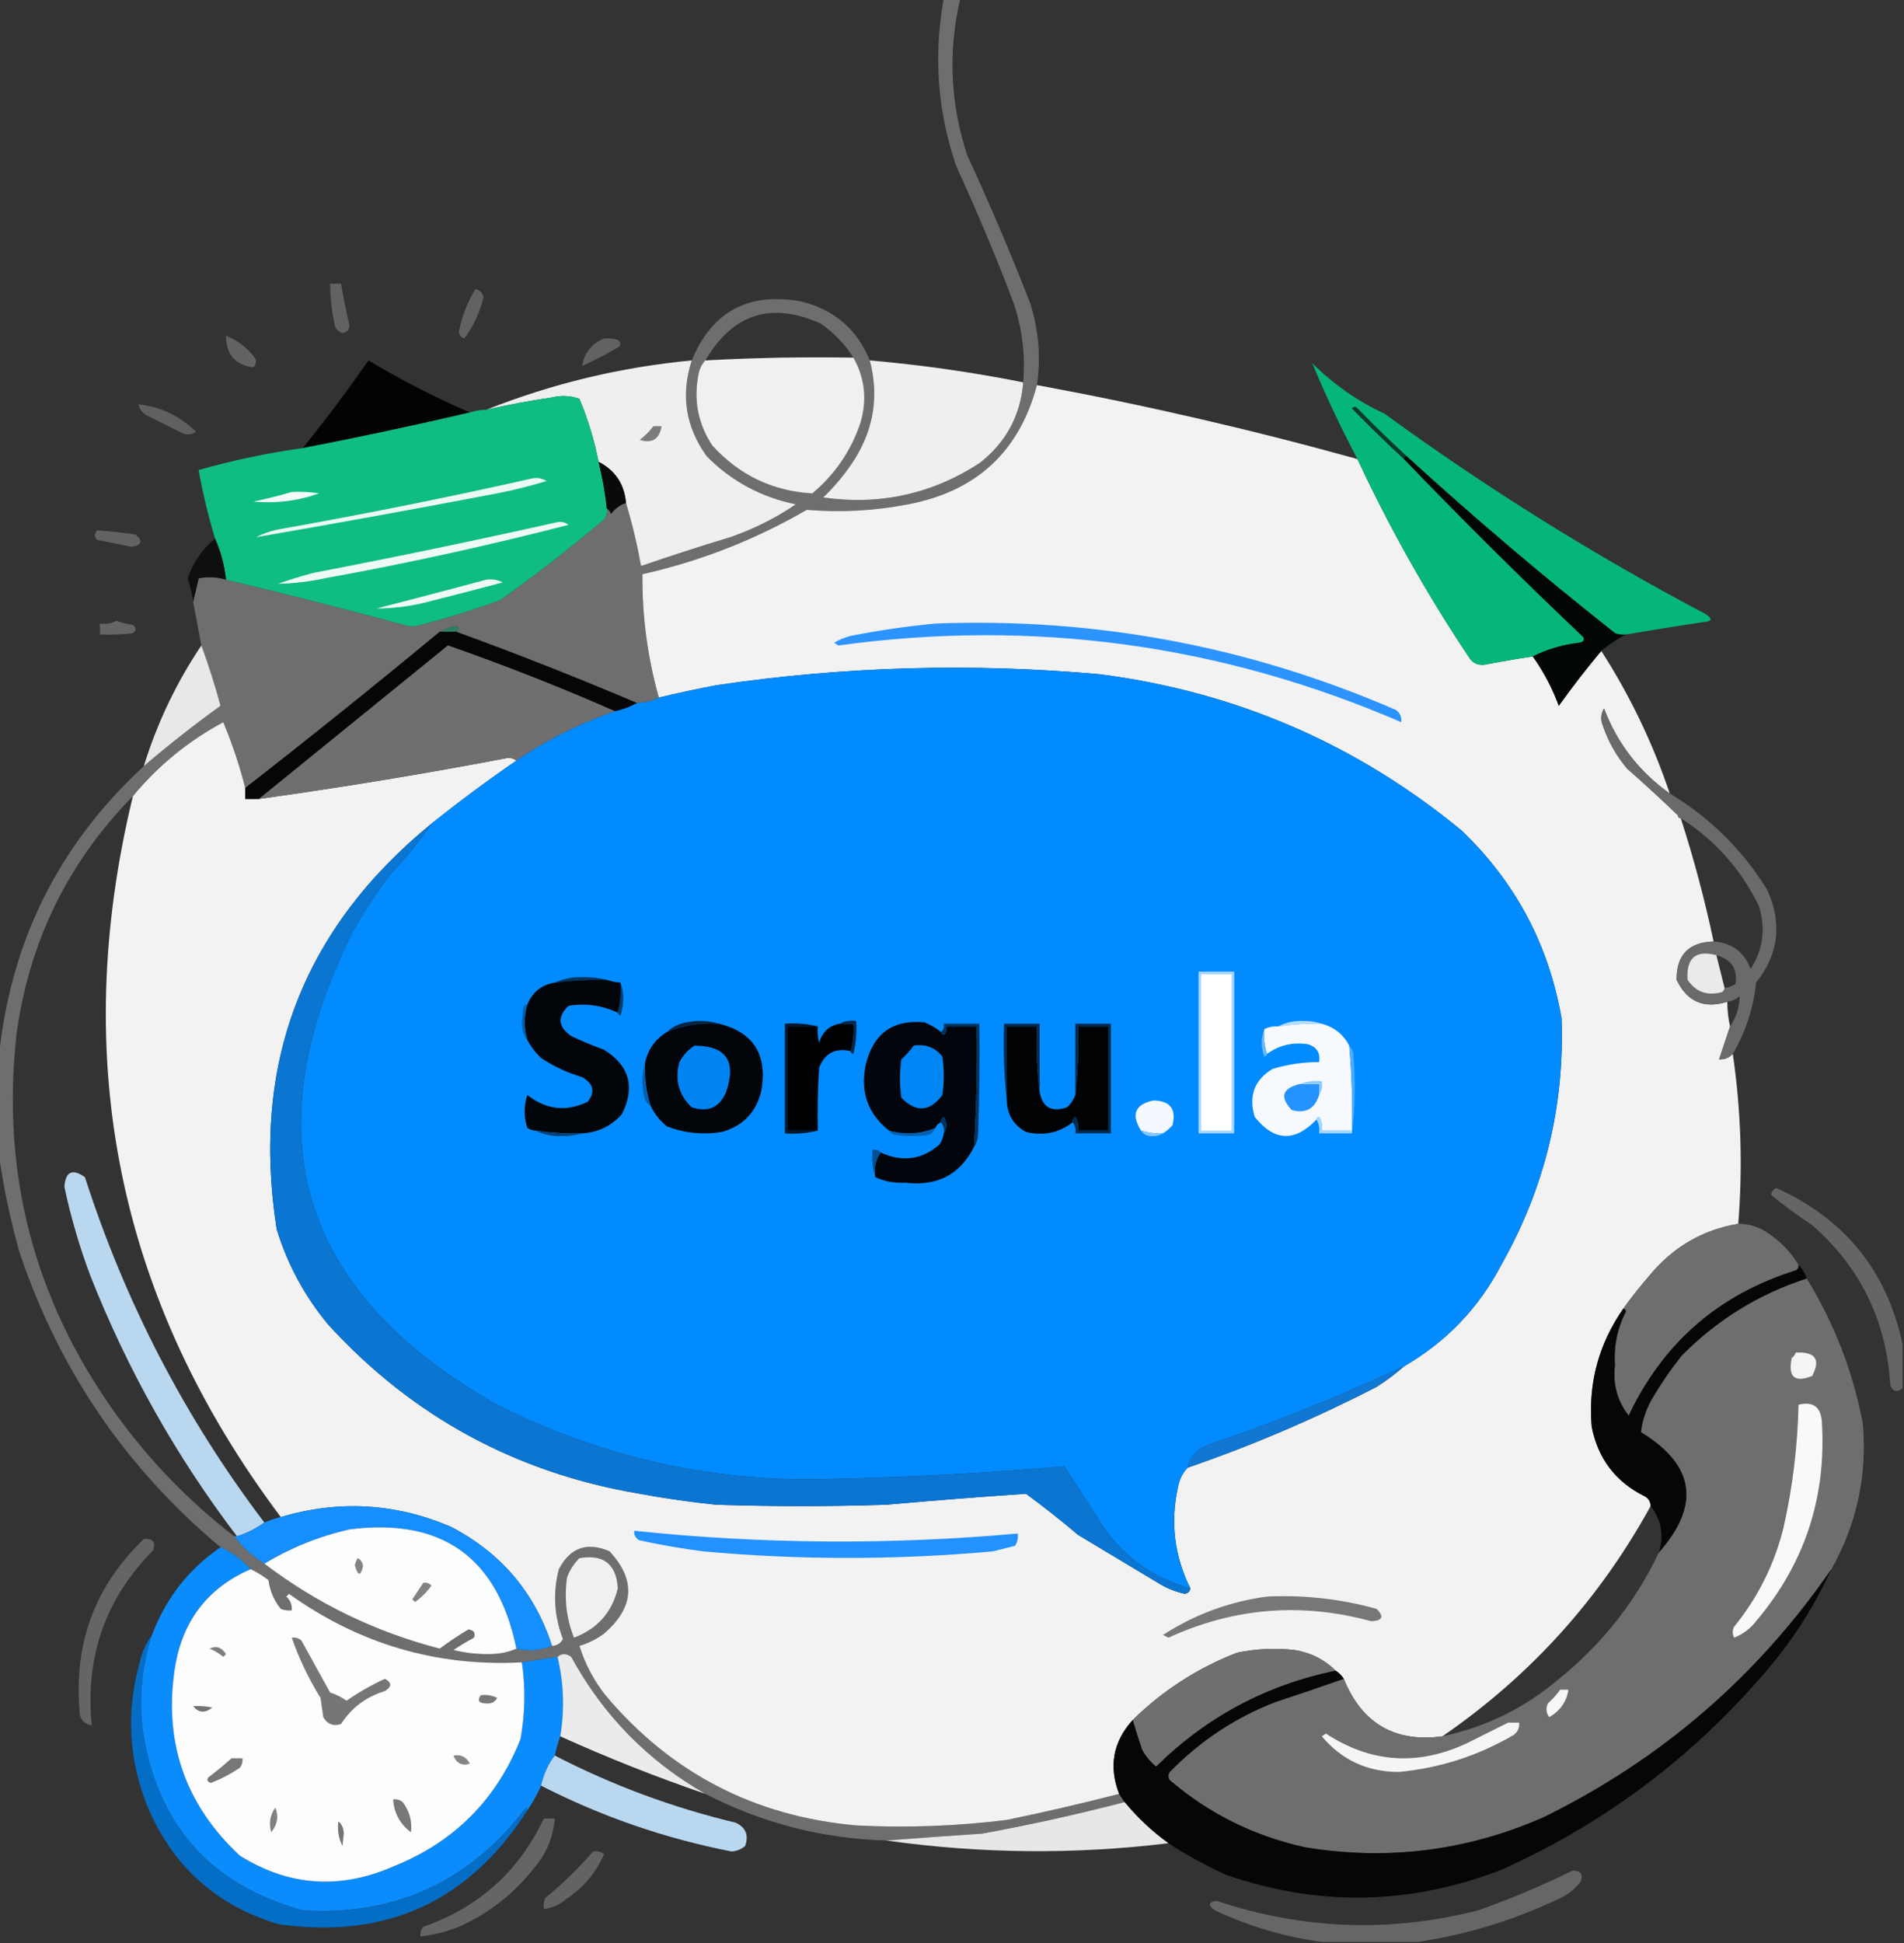 <?xml version="1.0" encoding="UTF-8"?>
<!DOCTYPE svg PUBLIC "-//W3C//DTD SVG 1.1//EN" "http://www.w3.org/Graphics/SVG/1.1/DTD/svg11.dtd">
<svg xmlns="http://www.w3.org/2000/svg" version="1.1" width="695px" height="709px" style="shape-rendering:geometricPrecision; text-rendering:geometricPrecision; image-rendering:optimizeQuality; fill-rule:evenodd; clip-rule:evenodd" xmlns:xlink="http://www.w3.org/1999/xlink">
<rect width="100%" height="100%" fill="#333333" stroke="none"/>
<g><path style="opacity:0.96" fill="#717171" d="M 344.5,-0.5 C 346.5,-0.5 348.5,-0.5 350.5,-0.5C 346.026,18.678 346.86,37.678 353,56.5C 361.218,74.269 368.884,92.269 376,110.5C 379.154,120.38 379.987,130.38 378.5,140.5C 372.089,164.737 356.422,179.237 331.5,184C 319.227,186.383 306.894,187.049 294.5,186C 275.714,196.892 255.714,204.725 234.5,209.5C 234.358,224.808 236.358,239.808 240.5,254.5C 238.007,255.774 235.341,256.44 232.5,256.5C 210.667,247.226 188.667,238.559 166.5,230.5C 167.85,229.35 167.684,228.683 166,228.5C 163.97,228.954 162.137,229.62 160.5,230.5C 137.147,249.849 113.48,268.849 89.5,287.5C 87.434,279.304 84.768,271.304 81.5,263.5C 68.696,270.388 57.696,279.388 48.5,290.5C 24.791,314.59 10.624,343.59 6,377.5C 0.435,428.129 12.435,474.129 42,515.5C 54.317,532.65 68.817,547.65 85.5,560.5C 88.47,564.464 92.137,567.798 96.5,570.5C 115.646,585.071 136.979,595.405 160.5,601.5C 163.831,599.019 167.331,596.686 171,594.5C 172.946,594.763 173.612,595.763 173,597.5C 170.417,598.874 167.917,600.374 165.5,602C 169.748,603.064 174.081,603.564 178.5,603.5C 182.239,603.486 185.572,602.82 188.5,601.5C 192.897,602.604 197.231,602.271 201.5,600.5C 203.311,600.428 204.644,599.595 205.5,598C 202.272,589.643 201.772,581.143 204,572.5C 208.146,564.629 214.312,562.463 222.5,566C 232.198,576.482 231.532,586.482 220.5,596C 217.714,598.06 214.714,599.56 211.5,600.5C 213.556,607.064 216.723,613.064 221,618.5C 244.85,646.844 275.35,662.677 312.5,666C 330.897,666.951 349.23,666.284 367.5,664C 381.268,661.147 394.934,657.981 408.5,654.5C 409.167,655.5 409.833,656.5 410.5,657.5C 393.337,661.957 376.003,665.79 358.5,669C 346.673,669.776 335.006,670.609 323.5,671.5C 300.167,670.834 278.167,665.167 257.5,654.5C 236.499,642.498 220.165,625.831 208.5,604.5C 206.701,603.212 205.035,603.212 203.5,604.5C 199.167,605.167 194.833,605.833 190.5,606.5C 159.367,608.127 131.033,599.793 105.5,581.5C 105.167,581.833 104.833,582.167 104.5,582.5C 105.95,583.85 106.617,585.516 106.5,587.5C 105.127,587.657 103.793,587.49 102.5,587C 100.036,583.951 98.536,580.451 98,576.5C 95.931,574.915 93.764,573.581 91.5,572.5C 88.399,569.067 84.732,566.4 80.5,564.5C 45.839,535.542 21.339,499.542 7,456.5C 3.642,444.539 1.142,432.539 -0.5,420.5C -0.5,409.167 -0.5,397.833 -0.5,386.5C 3.581,344.006 21.247,308.34 52.5,279.5C 61.576,271.748 70.909,264.415 80.5,257.5C 78.452,249.942 76.119,242.609 73.5,235.5C 72.499,230.16 71.499,224.827 70.5,219.5C 71.205,216.772 71.872,213.939 72.5,211C 75.888,210.341 79.221,210.508 82.5,211.5C 104.203,216.676 125.869,222.176 147.5,228C 149.5,228.667 151.5,228.667 153.5,228C 163.346,225.457 173.012,222.457 182.5,219C 195.596,209.74 208.262,199.907 220.5,189.5C 221.429,188.311 221.762,186.978 221.5,185.5C 222.222,185.918 222.722,186.584 223,187.5C 224.5,185.531 226.333,184.198 228.5,183.5C 230.749,190.944 232.582,198.611 234,206.5C 244.744,202.808 255.577,199.308 266.5,196C 275.058,193.054 283.058,189.054 290.5,184C 277.858,181.431 267.025,175.597 258,166.5C 250.25,155.799 248.417,144.132 252.5,131.5C 259.834,113.66 273.168,106.493 292.5,110C 304.545,112.999 312.878,120.166 317.5,131.5C 320.845,144.25 319.011,156.25 312,167.5C 308.734,172.603 304.9,177.27 300.5,181.5C 321.118,184.427 340.118,180.261 357.5,169C 367.17,161.491 372.504,151.657 373.5,139.5C 374.317,129.691 373.151,120.024 370,110.5C 363.552,93.603 356.552,76.936 349,60.5C 342.211,40.578 340.711,20.245 344.5,-0.5 Z M 311.5,130.5 C 293.453,130.193 275.453,130.527 257.5,131.5C 267.416,114.473 281.416,109.973 299.5,118C 304.377,121.376 308.377,125.543 311.5,130.5 Z"/></g>
<g><path style="opacity:0.814" fill="#6e6e6e" d="M 120.5,103.5 C 121.833,103.5 123.167,103.5 124.5,103.5C 125.337,108.518 126.337,113.518 127.5,118.5C 127.566,120.266 126.732,121.266 125,121.5C 123.118,120.907 122.118,119.573 122,117.5C 121.006,112.882 120.506,108.215 120.5,103.5 Z"/></g>
<g><path style="opacity:0.799" fill="#6e6e6e" d="M 173.5,105.5 C 175.121,105.787 176.121,106.787 176.5,108.5C 175.112,114.022 172.779,119.022 169.5,123.5C 168.28,123.113 167.613,122.28 167.5,121C 168.632,115.428 170.632,110.261 173.5,105.5 Z"/></g>
<g><path style="opacity:0.796" fill="#707070" d="M 82.5,122.5 C 86.642,124.12 90.142,126.786 93,130.5C 93.684,131.784 93.517,132.951 92.5,134C 85.897,133.22 82.564,129.387 82.5,122.5 Z"/></g>
<g><path style="opacity:0.812" fill="#6d6d6d" d="M 220.5,123.5 C 222.199,123.34 223.866,123.506 225.5,124C 226.451,124.718 226.617,125.551 226,126.5C 221.564,129.139 217.064,131.472 212.5,133.5C 213.284,128.711 215.95,125.377 220.5,123.5 Z"/></g>
<g><path style="opacity:0.993" fill="#f1f1f1" d="M 311.5,130.5 C 315.741,138.037 316.575,146.037 314,154.5C 310.54,164.627 304.706,173.127 296.5,180C 281.995,179.165 269.828,173.332 260,162.5C 254.788,154.6 253.121,145.933 255,136.5C 255.374,134.509 256.207,132.842 257.5,131.5C 275.453,130.527 293.453,130.193 311.5,130.5 Z"/></g>
<g><path style="opacity:0.936" fill="#000000" d="M 171.5,150.5 C 151.272,155.213 130.939,159.546 110.5,163.5C 118.86,153.135 126.86,142.468 134.5,131.5C 146.488,138.66 158.821,144.993 171.5,150.5 Z"/></g>
<g><path style="opacity:0.991" fill="#f1f1f1" d="M 317.5,131.5 C 336.326,133.142 354.992,135.808 373.5,139.5C 372.504,151.657 367.17,161.491 357.5,169C 340.118,180.261 321.118,184.427 300.5,181.5C 304.9,177.27 308.734,172.603 312,167.5C 319.011,156.25 320.845,144.25 317.5,131.5 Z"/></g>
<g><path style="opacity:0.991" fill="#f1f1f1" d="M 252.5,131.5 C 248.417,144.132 250.25,155.799 258,166.5C 267.025,175.597 277.858,181.431 290.5,184C 283.058,189.054 275.058,193.054 266.5,196C 255.577,199.308 244.744,202.808 234,206.5C 232.582,198.611 230.749,190.944 228.5,183.5C 227.899,176.619 224.566,171.619 218.5,168.5C 216.942,160.604 214.609,152.937 211.5,145.5C 208.216,144.343 204.882,144.176 201.5,145C 193.418,146.183 185.418,147.683 177.5,149.5C 201.526,139.957 226.526,133.957 252.5,131.5 Z"/></g>
<g><path style="opacity:0.997" fill="#f2f2f2" d="M 378.5,140.5 C 417.919,147.772 456.919,156.772 495.5,167.5C 507.201,192.574 520.701,216.574 536,239.5C 537.333,241.833 539.333,242.833 542,242.5C 547.837,241.384 553.67,240.384 559.5,239.5C 563.448,245.062 566.615,251.062 569,257.5C 573.945,250.584 579.111,243.917 584.5,237.5C 594.946,253.727 603.279,271.06 609.5,289.5C 598.389,281.628 590.389,271.294 585.5,258.5C 584.359,260.421 584.192,262.421 585,264.5C 586.973,270.449 589.973,275.783 594,280.5C 600.335,286.067 606.502,291.733 612.5,297.5C 612.5,298.167 612.833,298.5 613.5,298.5C 618.279,313.283 622.279,328.283 625.5,343.5C 616.401,343.765 611.901,348.432 612,357.5C 615.821,365.492 621.988,368.159 630.5,365.5C 630.508,368.545 630.841,371.545 631.5,374.5C 630.167,378.5 628.833,382.5 627.5,386.5C 629.514,386.608 631.18,385.942 632.5,384.5C 635.506,405.068 636.173,425.734 634.5,446.5C 621.401,448.726 610.568,455.059 602,465.5C 598.619,469.375 595.453,473.375 592.5,477.5C 583.515,490.44 579.681,504.773 581,520.5C 583.281,532.23 589.781,540.73 600.5,546C 601.823,546.816 602.489,547.983 602.5,549.5C 583.85,583.487 558.516,611.487 526.5,633.5C 509.133,635.816 497.133,628.816 490.5,612.5C 489.728,611.306 488.728,610.306 487.5,609.5C 483.389,605.444 478.389,602.944 472.5,602C 465.444,601.212 458.444,601.545 451.5,603C 437.065,608.635 424.399,616.801 413.5,627.5C 406.307,635.38 404.641,644.38 408.5,654.5C 394.934,657.981 381.268,661.147 367.5,664C 349.23,666.284 330.897,666.951 312.5,666C 275.35,662.677 244.85,646.844 221,618.5C 216.723,613.064 213.556,607.064 211.5,600.5C 214.714,599.56 217.714,598.06 220.5,596C 231.532,586.482 232.198,576.482 222.5,566C 214.312,562.463 208.146,564.629 204,572.5C 201.772,581.143 202.272,589.643 205.5,598C 204.644,599.595 203.311,600.428 201.5,600.5C 195.183,581.006 182.849,566.506 164.5,557C 144.284,548.389 123.617,547.222 102.5,553.5C 43.178,474.514 25.178,386.847 48.5,290.5C 57.696,279.388 68.696,270.388 81.5,263.5C 84.768,271.304 87.434,279.304 89.5,287.5C 89.5,288.833 89.5,290.167 89.5,291.5C 91.167,291.5 92.833,291.5 94.5,291.5C 124.966,287.256 155.299,282.256 185.5,276.5C 186.726,276.52 187.726,276.853 188.5,277.5C 177.861,284.813 167.528,292.479 157.5,300.5C 110.389,338.996 91.555,388.329 101,448.5C 104.998,461.5 111.331,473.166 120,483.5C 150.637,516.908 188.47,537.408 233.5,545C 242.78,546.707 252.114,548.04 261.5,549C 282.167,549.667 302.833,549.667 323.5,549C 340.52,547.483 357.52,546.149 374.5,545C 381.015,549.759 387.348,554.759 393.5,560C 403.5,566 413.5,572 423.5,578C 426.309,579.658 429.309,580.825 432.5,581.5C 433.713,581.253 434.38,580.586 434.5,579.5C 428.657,567.7 427.157,555.366 430,542.5C 430.522,539.719 431.689,537.385 433.5,535.5C 457.18,527.329 480.18,517.495 502.5,506C 506.08,503.723 509.414,501.223 512.5,498.5C 527.888,489.611 539.722,477.278 548,461.5C 563.825,433.533 571.159,403.533 570,371.5C 565.302,344.6 553.135,321.767 533.5,303C 495.117,271.413 451.117,252.413 401.5,246C 354.66,241.798 307.994,243.131 261.5,250C 254.451,251.346 247.451,252.846 240.5,254.5C 236.358,239.808 234.358,224.808 234.5,209.5C 255.714,204.725 275.714,196.892 294.5,186C 306.894,187.049 319.227,186.383 331.5,184C 356.422,179.237 372.089,164.737 378.5,140.5 Z"/></g>
<g><path style="opacity:0.959" fill="#04bc7f" d="M 593.5,231.5 C 592.127,231.657 590.793,231.49 589.5,231C 563.413,210.415 538.08,188.915 513.5,166.5C 507.395,160.897 501.395,155.064 495.5,149C 494.833,148.333 494.167,148.333 493.5,149C 499.702,155.369 506.035,161.536 512.5,167.5C 533.881,189.714 555.714,211.381 578,232.5C 578.432,233.6 577.932,234.267 576.5,234.5C 570.425,235.196 564.758,236.863 559.5,239.5C 553.67,240.384 547.837,241.384 542,242.5C 539.333,242.833 537.333,241.833 536,239.5C 520.701,216.574 507.201,192.574 495.5,167.5C 489.408,155.988 483.908,144.321 479,132.5C 486.728,140.225 495.561,146.391 505.5,151C 542.651,178.087 581.651,202.421 622.5,224C 625.276,225.779 624.943,226.779 621.5,227C 612.138,228.394 602.804,229.894 593.5,231.5 Z"/></g>
<g><path style="opacity:0.996" fill="#0fbe81" d="M 218.5,168.5 C 219.885,174.091 220.885,179.757 221.5,185.5C 221.762,186.978 221.429,188.311 220.5,189.5C 208.262,199.907 195.596,209.74 182.5,219C 173.012,222.457 163.346,225.457 153.5,228C 151.5,228.667 149.5,228.667 147.5,228C 125.869,222.176 104.203,216.676 82.5,211.5C 81.944,206.273 80.61,201.273 78.5,196.5C 76.035,188.308 74.035,179.974 72.5,171.5C 84.907,167.951 97.573,165.285 110.5,163.5C 130.939,159.546 151.272,155.213 171.5,150.5C 173.435,149.85 175.435,149.517 177.5,149.5C 185.418,147.683 193.418,146.183 201.5,145C 204.882,144.176 208.216,144.343 211.5,145.5C 214.609,152.937 216.942,160.604 218.5,168.5 Z"/></g>
<g><path style="opacity:0.765" fill="#6e6e6e" d="M 50.5,147.5 C 58.683,148.426 65.683,151.759 71.5,157.5C 69.925,158.631 68.259,158.798 66.5,158C 62.5,156 58.5,154 54.5,152C 52.364,151.124 51.031,149.624 50.5,147.5 Z"/></g>
<g><path style="opacity:1" fill="#083c29" d="M 513.5,166.5 C 512.833,166.5 512.5,166.833 512.5,167.5C 506.035,161.536 499.702,155.369 493.5,149C 494.167,148.333 494.833,148.333 495.5,149C 501.395,155.064 507.395,160.897 513.5,166.5 Z"/></g>
<g><path style="opacity:1" fill="#7b7b7b" d="M 238.5,155.5 C 239.5,155.5 240.5,155.5 241.5,155.5C 240.718,160.223 238.051,161.89 233.5,160.5C 235.394,159.055 237.06,157.388 238.5,155.5 Z"/></g>
<g><path style="opacity:1" fill="#090a0a" d="M 218.5,168.5 C 224.566,171.619 227.899,176.619 228.5,183.5C 226.333,184.198 224.5,185.531 223,187.5C 222.722,186.584 222.222,185.918 221.5,185.5C 220.885,179.757 219.885,174.091 218.5,168.5 Z"/></g>
<g><path style="opacity:0.99" fill="#030806" d="M 513.5,166.5 C 538.08,188.915 563.413,210.415 589.5,231C 590.793,231.49 592.127,231.657 593.5,231.5C 590.266,233.136 587.266,235.136 584.5,237.5C 579.111,243.917 573.945,250.584 569,257.5C 566.615,251.062 563.448,245.062 559.5,239.5C 564.758,236.863 570.425,235.196 576.5,234.5C 577.932,234.267 578.432,233.6 578,232.5C 555.714,211.381 533.881,189.714 512.5,167.5C 512.5,166.833 512.833,166.5 513.5,166.5 Z"/></g>
<g><path style="opacity:1" fill="#f3fcf9" d="M 106.5,179.5 C 109.85,179.335 113.183,179.502 116.5,180C 108.732,182.776 100.732,183.776 92.5,183C 97.341,182.005 102.008,180.838 106.5,179.5 Z"/></g>
<g><path style="opacity:1" fill="#ebfaf4" d="M 194.5,174.5 C 196.288,174.215 197.955,174.548 199.5,175.5C 193.585,177.312 187.585,178.812 181.5,180C 152.16,185.602 122.826,190.936 93.5,196C 96.298,194.547 99.298,193.547 102.5,193C 133.44,187.516 164.106,181.35 194.5,174.5 Z"/></g>
<g><path style="opacity:1" fill="#eefaf6" d="M 203.5,190.5 C 204.978,190.238 206.311,190.571 207.5,191.5C 178.163,199.069 148.496,205.569 118.5,211C 112.856,212.221 107.189,212.887 101.5,213C 105.714,211.486 110.047,210.153 114.5,209C 144.385,203.257 174.051,197.091 203.5,190.5 Z"/></g>
<g><path style="opacity:0.8" fill="#6e6e6e" d="M 35.5,193.5 C 40.177,193.835 44.844,194.335 49.5,195C 52.249,197.423 51.749,198.923 48,199.5C 43.833,198.667 39.667,197.833 35.5,197C 34.316,195.855 34.316,194.688 35.5,193.5 Z"/></g>
<g><path style="opacity:0.871" fill="#080b09" d="M 78.5,196.5 C 80.61,201.273 81.944,206.273 82.5,211.5C 79.221,210.508 75.888,210.341 72.5,211C 71.872,213.939 71.205,216.772 70.5,219.5C 70.073,216.624 69.406,213.791 68.5,211C 70.481,205.194 73.815,200.36 78.5,196.5 Z"/></g>
<g><path style="opacity:1" fill="#effaf6" d="M 177.5,211.5 C 179.604,211.201 181.604,211.534 183.5,212.5C 173.865,215.061 164.198,217.561 154.5,220C 148.872,221.329 143.205,221.995 137.5,222C 150.964,218.547 164.298,215.047 177.5,211.5 Z"/></g>
<g><path style="opacity:0.826" fill="#6f6f6f" d="M 42.5,226.5 C 44.414,227.185 46.414,227.685 48.5,228C 49.833,229 49.833,230 48.5,231C 44.514,231.499 40.514,231.666 36.5,231.5C 36.5,230.167 36.5,228.833 36.5,227.5C 38.735,227.795 40.735,227.461 42.5,226.5 Z"/></g>
<g><path style="opacity:1" fill="#2d94fe" d="M 341.5,227.5 C 399.938,225.279 455.938,235.779 509.5,259C 511.037,260.11 511.703,261.61 511.5,263.5C 445.676,235.073 377.176,225.74 306,235.5C 305.5,235.167 305,234.833 304.5,234.5C 306.369,233.376 308.369,232.543 310.5,232C 320.907,229.966 331.241,228.466 341.5,227.5 Z"/></g>
<g><path style="opacity:1" fill="#2a8062" d="M 166.5,230.5 C 164.5,230.5 162.5,230.5 160.5,230.5C 162.137,229.62 163.97,228.954 166,228.5C 167.684,228.683 167.85,229.35 166.5,230.5 Z"/></g>
<g><path style="opacity:1" fill="#060606" d="M 160.5,230.5 C 162.5,230.5 164.5,230.5 166.5,230.5C 188.667,238.559 210.667,247.226 232.5,256.5C 230.064,257.871 227.397,258.871 224.5,259.5C 204.583,250.744 184.249,242.744 163.5,235.5C 140.456,254.22 117.456,272.887 94.5,291.5C 92.833,291.5 91.167,291.5 89.5,291.5C 89.5,290.167 89.5,288.833 89.5,287.5C 113.48,268.849 137.147,249.849 160.5,230.5 Z"/></g>
<g><path style="opacity:0.957" fill="#f0f0f0" d="M 73.5,235.5 C 76.119,242.609 78.452,249.942 80.5,257.5C 70.909,264.415 61.576,271.748 52.5,279.5C 57.387,263.73 64.387,249.064 73.5,235.5 Z"/></g>
<g><path style="opacity:1" fill="#6f6f6f" d="M 224.5,259.5 C 211.663,263.918 199.663,269.918 188.5,277.5C 187.726,276.853 186.726,276.52 185.5,276.5C 155.299,282.256 124.966,287.256 94.5,291.5C 117.456,272.887 140.456,254.22 163.5,235.5C 184.249,242.744 204.583,250.744 224.5,259.5 Z"/></g>
<g><path style="opacity:1" fill="#018bfe" d="M 512.5,498.5 C 489.365,509.269 465.698,518.769 441.5,527C 437.215,528.447 434.548,531.281 433.5,535.5C 431.689,537.385 430.522,539.719 430,542.5C 427.157,555.366 428.657,567.7 434.5,579.5C 421.415,575.922 410.915,568.589 403,557.5C 398.167,550 393.333,542.5 388.5,535C 361.243,537.382 333.909,538.882 306.5,539.5C 262.032,541.369 220.032,532.203 180.5,512C 108.903,471.084 91.736,413.584 129,339.5C 132.94,332.564 137.273,325.897 142,319.5C 147.781,313.564 152.948,307.23 157.5,300.5C 167.528,292.479 177.861,284.813 188.5,277.5C 199.663,269.918 211.663,263.918 224.5,259.5C 227.397,258.871 230.064,257.871 232.5,256.5C 235.341,256.44 238.007,255.774 240.5,254.5C 247.451,252.846 254.451,251.346 261.5,250C 307.994,243.131 354.66,241.798 401.5,246C 451.117,252.413 495.117,271.413 533.5,303C 553.135,321.767 565.302,344.6 570,371.5C 571.159,403.533 563.825,433.533 548,461.5C 539.722,477.278 527.888,489.611 512.5,498.5 Z"/></g>
<g><path style="opacity:0.88" fill="#727272" d="M 609.5,289.5 C 624.122,298.288 635.955,309.955 645,324.5C 650.642,336.761 649.309,348.094 641,358.5C 640.049,367.852 637.216,376.519 632.5,384.5C 631.18,385.942 629.514,386.608 627.5,386.5C 628.833,382.5 630.167,378.5 631.5,374.5C 633.764,371.208 634.93,367.541 635,363.5C 633.67,364.582 632.17,365.249 630.5,365.5C 621.988,368.159 615.821,365.492 612,357.5C 611.901,348.432 616.401,343.765 625.5,343.5C 632.107,343.935 636.607,347.268 639,353.5C 643.616,346.358 644.616,338.691 642,330.5C 635.515,317.18 626.015,306.513 613.5,298.5C 612.833,298.5 612.5,298.167 612.5,297.5C 606.502,291.733 600.335,286.067 594,280.5C 589.973,275.783 586.973,270.449 585,264.5C 584.192,262.421 584.359,260.421 585.5,258.5C 590.389,271.294 598.389,281.628 609.5,289.5 Z M 626.5,348.5 C 632.006,350.037 634.34,353.537 633.5,359C 632.255,359.791 630.922,360.291 629.5,360.5C 628.508,356.593 627.508,352.593 626.5,348.5 Z"/></g>
<g><path style="opacity:1" fill="#0b75d2" d="M 157.5,300.5 C 152.948,307.23 147.781,313.564 142,319.5C 137.273,325.897 132.94,332.564 129,339.5C 91.736,413.584 108.903,471.084 180.5,512C 220.032,532.203 262.032,541.369 306.5,539.5C 333.909,538.882 361.243,537.382 388.5,535C 393.333,542.5 398.167,550 403,557.5C 410.915,568.589 421.415,575.922 434.5,579.5C 434.38,580.586 433.713,581.253 432.5,581.5C 429.309,580.825 426.309,579.658 423.5,578C 413.5,572 403.5,566 393.5,560C 387.348,554.759 381.015,549.759 374.5,545C 357.52,546.149 340.52,547.483 323.5,549C 302.833,549.667 282.167,549.667 261.5,549C 252.114,548.04 242.78,546.707 233.5,545C 188.47,537.408 150.637,516.908 120,483.5C 111.331,473.166 104.998,461.5 101,448.5C 91.555,388.329 110.389,338.996 157.5,300.5 Z"/></g>
<g><path style="opacity:0.964" fill="#eeeeee" d="M 626.5,348.5 C 627.508,352.593 628.508,356.593 629.5,360.5C 629.389,361.117 629.056,361.617 628.5,362C 623.192,363.421 619.025,361.921 616,357.5C 615.465,349.525 618.965,346.525 626.5,348.5 Z"/></g>
<g><path style="opacity:1" fill="#aad7ff" d="M 437.5,354.5 C 441.833,354.5 446.167,354.5 450.5,354.5C 450.5,374.167 450.5,393.833 450.5,413.5C 446.167,413.5 441.833,413.5 437.5,413.5C 437.5,393.833 437.5,374.167 437.5,354.5 Z"/></g>
<g><path style="opacity:1" fill="#fefffe" d="M 438.5,355.5 C 442.167,355.5 445.833,355.5 449.5,355.5C 449.5,374.5 449.5,393.5 449.5,412.5C 445.833,412.5 442.167,412.5 438.5,412.5C 438.5,393.5 438.5,374.5 438.5,355.5 Z"/></g>
<g><path style="opacity:1" fill="#003765" d="M 221.5,357.5 C 215.131,357.347 208.797,357.68 202.5,358.5C 205.865,356.961 209.531,356.294 213.5,356.5C 216.355,356.503 219.022,356.836 221.5,357.5 Z"/></g>
<g><path style="opacity:1" fill="#02050a" d="M 221.5,357.5 C 223.117,358.038 224.784,358.371 226.5,358.5C 226.815,362.371 226.482,366.038 225.5,369.5C 219.811,366.784 213.811,365.95 207.5,367C 203.356,370.979 203.69,374.645 208.5,378C 212.419,379.862 216.419,381.529 220.5,383C 229.763,388.815 231.929,396.649 227,406.5C 223.142,410.846 218.308,413.179 212.5,413.5C 206.797,413.625 201.13,413.292 195.5,412.5C 194.417,412.461 193.417,412.127 192.5,411.5C 191.167,407.5 191.167,403.5 192.5,399.5C 199.307,404.905 206.64,405.738 214.5,402C 217.354,398.4 216.687,395.4 212.5,393C 207.145,391.412 202.145,389.079 197.5,386C 195.461,384.074 193.794,381.907 192.5,379.5C 191.167,375.167 191.167,370.833 192.5,366.5C 194.367,361.963 197.701,359.296 202.5,358.5C 208.797,357.68 215.131,357.347 221.5,357.5 Z"/></g>
<g><path style="opacity:1" fill="#003b6c" d="M 226.5,358.5 C 227.809,362.351 227.809,366.351 226.5,370.5C 225.893,370.376 225.56,370.043 225.5,369.5C 226.482,366.038 226.815,362.371 226.5,358.5 Z"/></g>
<g><path style="opacity:1" fill="#005fae" d="M 192.5,366.5 C 191.167,370.833 191.167,375.167 192.5,379.5C 191.206,377.952 190.539,375.952 190.5,373.5C 190.667,371.5 190.833,369.5 191,367.5C 191.383,366.944 191.883,366.611 192.5,366.5 Z"/></g>
<g><path style="opacity:1" fill="#022746" d="M 262.5,373.5 C 255.905,373.007 249.571,374.007 243.5,376.5C 245.385,374.689 247.719,373.522 250.5,373C 254.689,372.188 258.689,372.355 262.5,373.5 Z"/></g>
<g><path style="opacity:1" fill="#b4dcff" d="M 482.5,373.5 C 477.13,373.392 471.797,373.725 466.5,374.5C 469.356,372.994 472.523,372.328 476,372.5C 478.361,372.504 480.527,372.837 482.5,373.5 Z"/></g>
<g><path style="opacity:1" fill="#02050a" d="M 262.5,373.5 C 274.902,376.605 280.069,384.605 278,397.5C 276.241,405.591 271.408,410.758 263.5,413C 256.615,414.098 249.949,413.431 243.5,411C 240.906,408.914 238.906,406.414 237.5,403.5C 235.816,398.324 235.15,392.991 235.5,387.5C 236.622,382.711 239.289,379.044 243.5,376.5C 249.571,374.007 255.905,373.007 262.5,373.5 Z"/></g>
<g><path style="opacity:1" fill="#02050b" d="M 343.5,376.5 C 343.56,377.043 343.893,377.376 344.5,377.5C 345.386,376.675 345.719,375.675 345.5,374.5C 349.167,374.5 352.833,374.5 356.5,374.5C 356.747,389.191 356.414,403.858 355.5,418.5C 350.396,428.569 342.062,432.902 330.5,431.5C 326.531,431.706 322.865,431.039 319.5,429.5C 318.945,425.988 319.612,422.988 321.5,420.5C 329.462,424.126 336.629,423.126 343,417.5C 343.791,416.255 344.291,414.922 344.5,413.5C 345.793,411.636 345.793,409.636 344.5,407.5C 343.702,407.957 343.369,408.624 343.5,409.5C 342.5,409.833 341.833,410.5 341.5,411.5C 336.052,413.804 330.386,414.137 324.5,412.5C 316.796,406.409 313.963,398.409 316,388.5C 318.765,377.052 325.931,371.885 337.5,373C 339.692,373.926 341.692,375.093 343.5,376.5 Z"/></g>
<g><path style="opacity:1" fill="#f6faff" d="M 482.5,373.5 C 487.017,374.75 490.35,377.417 492.5,381.5C 493.4,391.802 493.733,402.135 493.5,412.5C 489.833,412.5 486.167,412.5 482.5,412.5C 482.785,410.712 482.452,409.045 481.5,407.5C 480.893,407.624 480.56,407.957 480.5,408.5C 472.606,416.76 465.106,416.427 458,407.5C 455.696,399.85 457.862,394.017 464.5,390C 470.049,388.323 475.715,387.49 481.5,387.5C 482.026,384.192 480.693,382.026 477.5,381C 471.975,380.132 466.975,381.299 462.5,384.5C 461.523,381.713 461.19,378.713 461.5,375.5C 463.042,374.699 464.708,374.366 466.5,374.5C 471.797,373.725 477.13,373.392 482.5,373.5 Z"/></g>
<g><path style="opacity:1" fill="#021729" d="M 298.5,374.5 C 294.833,374.5 291.167,374.5 287.5,374.5C 287.5,387.167 287.5,399.833 287.5,412.5C 291.167,412.5 294.833,412.5 298.5,412.5C 294.702,413.483 290.702,413.817 286.5,413.5C 286.5,400.167 286.5,386.833 286.5,373.5C 290.702,373.183 294.702,373.517 298.5,374.5 Z"/></g>
<g><path style="opacity:1" fill="#000103" d="M 306.5,373.5 C 308.167,373.5 309.833,373.5 311.5,373.5C 311.813,377.042 311.479,380.375 310.5,383.5C 304.941,382.231 301.108,384.231 299,389.5C 298.5,397.159 298.334,404.826 298.5,412.5C 294.833,412.5 291.167,412.5 287.5,412.5C 287.5,399.833 287.5,387.167 287.5,374.5C 291.167,374.5 294.833,374.5 298.5,374.5C 298.338,376.527 298.505,378.527 299,380.5C 300.118,376.544 302.618,374.211 306.5,373.5 Z"/></g>
<g><path style="opacity:1" fill="#002647" d="M 306.5,373.5 C 308.265,372.539 310.265,372.205 312.5,372.5C 312.824,376.555 312.491,380.555 311.5,384.5C 310.893,384.376 310.56,384.043 310.5,383.5C 311.479,380.375 311.813,377.042 311.5,373.5C 309.833,373.5 308.167,373.5 306.5,373.5 Z"/></g>
<g><path style="opacity:1" fill="#00335d" d="M 355.5,418.5 C 356.414,403.858 356.747,389.191 356.5,374.5C 352.833,374.5 349.167,374.5 345.5,374.5C 345.719,375.675 345.386,376.675 344.5,377.5C 343.893,377.376 343.56,377.043 343.5,376.5C 344.404,375.791 344.737,374.791 344.5,373.5C 348.833,373.5 353.167,373.5 357.5,373.5C 357.667,387.171 357.5,400.837 357,414.5C 356.79,416.058 356.29,417.391 355.5,418.5 Z"/></g>
<g><path style="opacity:1" fill="#000204" d="M 379.5,398.5 C 380.559,404.095 383.892,405.929 389.5,404C 390.883,402.729 391.883,401.229 392.5,399.5C 393.493,391.35 393.826,383.017 393.5,374.5C 397.167,374.5 400.833,374.5 404.5,374.5C 404.5,387.167 404.5,399.833 404.5,412.5C 400.833,412.5 397.167,412.5 393.5,412.5C 393.785,410.712 393.452,409.045 392.5,407.5C 391.702,407.957 391.369,408.624 391.5,409.5C 386.536,413.347 380.87,414.513 374.5,413C 370.002,410.506 367.668,406.673 367.5,401.5C 367.5,392.5 367.5,383.5 367.5,374.5C 371.167,374.5 374.833,374.5 378.5,374.5C 378.174,382.684 378.508,390.684 379.5,398.5 Z"/></g>
<g><path style="opacity:1" fill="#002b4e" d="M 391.5,409.5 C 391.369,408.624 391.702,407.957 392.5,407.5C 393.452,409.045 393.785,410.712 393.5,412.5C 397.167,412.5 400.833,412.5 404.5,412.5C 404.5,399.833 404.5,387.167 404.5,374.5C 400.833,374.5 397.167,374.5 393.5,374.5C 393.826,383.017 393.493,391.35 392.5,399.5C 392.5,390.833 392.5,382.167 392.5,373.5C 396.833,373.5 401.167,373.5 405.5,373.5C 405.5,386.833 405.5,400.167 405.5,413.5C 401.167,413.5 396.833,413.5 392.5,413.5C 392.768,411.901 392.434,410.568 391.5,409.5 Z"/></g>
<g><path style="opacity:1" fill="#00294c" d="M 379.5,398.5 C 378.508,390.684 378.174,382.684 378.5,374.5C 374.833,374.5 371.167,374.5 367.5,374.5C 367.5,383.5 367.5,392.5 367.5,401.5C 366.506,392.348 366.173,383.015 366.5,373.5C 370.833,373.5 375.167,373.5 379.5,373.5C 379.5,381.833 379.5,390.167 379.5,398.5 Z"/></g>
<g><path style="opacity:1" fill="#66b9ff" d="M 461.5,375.5 C 461.19,378.713 461.523,381.713 462.5,384.5C 462.44,385.043 462.107,385.376 461.5,385.5C 460.194,382.02 460.194,378.687 461.5,375.5 Z"/></g>
<g><path style="opacity:1" fill="#0084f2" d="M 253.5,381.5 C 265.104,381.557 268.938,387.223 265,398.5C 262.646,404.095 258.479,405.928 252.5,404C 247.741,399.509 246.241,394.009 248,387.5C 249.36,384.977 251.193,382.977 253.5,381.5 Z"/></g>
<g><path style="opacity:1" fill="#0086f4" d="M 333.5,381.5 C 337.803,380.796 341.303,382.13 344,385.5C 344.667,390.167 344.667,394.833 344,399.5C 339.408,405.679 334.408,406.012 329,400.5C 328.333,395.833 328.333,391.167 329,386.5C 330.707,384.963 332.207,383.296 333.5,381.5 Z"/></g>
<g><path style="opacity:1" fill="#0060af" d="M 235.5,387.5 C 235.15,392.991 235.816,398.324 237.5,403.5C 236.034,402.653 235.2,401.32 235,399.5C 234.188,395.311 234.355,391.311 235.5,387.5 Z"/></g>
<g><path style="opacity:1" fill="#2493ff" d="M 474.5,395.5 C 476.833,395.5 479.167,395.5 481.5,395.5C 481.5,396.833 481.5,398.167 481.5,399.5C 479.931,404.573 476.598,406.406 471.5,405C 467.028,400.216 468.028,397.049 474.5,395.5 Z"/></g>
<g><path style="opacity:1" fill="#8ecbff" d="M 474.5,395.5 C 476.948,394.527 479.615,394.194 482.5,394.5C 482.784,396.415 482.451,398.081 481.5,399.5C 481.5,398.167 481.5,396.833 481.5,395.5C 479.167,395.5 476.833,395.5 474.5,395.5 Z"/></g>
<g><path style="opacity:1" fill="#4cadff" d="M 492.5,381.5 C 493.268,382.263 493.768,383.263 494,384.5C 494.825,394.342 494.658,404.009 493.5,413.5C 493.5,413.167 493.5,412.833 493.5,412.5C 493.733,402.135 493.4,391.802 492.5,381.5 Z"/></g>
<g><path style="opacity:1" fill="#f3f9ff" d="M 424.5,413.5 C 421.763,413.599 419.096,413.265 416.5,412.5C 412.805,406.614 414.305,402.947 421,401.5C 427.127,401.621 429.46,404.621 428,410.5C 426.961,411.71 425.794,412.71 424.5,413.5 Z"/></g>
<g><path style="opacity:1" fill="#00325b" d="M 344.5,413.5 C 344.768,411.901 344.434,410.568 343.5,409.5C 343.369,408.624 343.702,407.957 344.5,407.5C 345.793,409.636 345.793,411.636 344.5,413.5 Z"/></g>
<g><path style="opacity:1" fill="#a9d7ff" d="M 480.5,408.5 C 480.56,407.957 480.893,407.624 481.5,407.5C 482.452,409.045 482.785,410.712 482.5,412.5C 486.167,412.5 489.833,412.5 493.5,412.5C 493.5,412.833 493.5,413.167 493.5,413.5C 489.5,413.5 485.5,413.5 481.5,413.5C 481.784,411.585 481.451,409.919 480.5,408.5 Z"/></g>
<g><path style="opacity:1" fill="#004177" d="M 195.5,412.5 C 201.13,413.292 206.797,413.625 212.5,413.5C 210.359,414.163 208.025,414.497 205.5,414.5C 201.859,414.685 198.526,414.019 195.5,412.5 Z"/></g>
<g><path style="opacity:1" fill="#0060af" d="M 341.5,411.5 C 341.047,412.458 340.381,413.292 339.5,414C 335.167,414.667 330.833,414.667 326.5,414C 325.584,413.722 324.918,413.222 324.5,412.5C 330.386,414.137 336.052,413.804 341.5,411.5 Z"/></g>
<g><path style="opacity:1" fill="#86c7ff" d="M 416.5,412.5 C 419.096,413.265 421.763,413.599 424.5,413.5C 423.551,414.152 422.385,414.486 421,414.5C 418.992,414.693 417.492,414.026 416.5,412.5 Z"/></g>
<g><path style="opacity:1" fill="#005092" d="M 321.5,420.5 C 319.612,422.988 318.945,425.988 319.5,429.5C 318.521,426.375 318.187,423.042 318.5,419.5C 319.791,419.263 320.791,419.596 321.5,420.5 Z"/></g>
<g><path style="opacity:0.94" fill="#c1e2fc" d="M 96.5,555.5 C 93.485,557.674 90.151,559.341 86.5,560.5C 64.387,531.477 46.554,499.81 33,465.5C 29.019,454.893 25.853,444.059 23.5,433C 23.947,427.407 26.447,426.241 31,429.5C 45.806,475.455 67.64,517.455 96.5,555.5 Z"/></g>
<g><path style="opacity:0.853" fill="#6e6e6e" d="M 694.5,490.5 C 694.5,495.833 694.5,501.167 694.5,506.5C 692.584,508.116 691.084,507.782 690,505.5C 688.636,481.941 679.136,462.441 661.5,447C 656.292,443.568 651.292,439.901 646.5,436C 646.613,434.72 647.28,433.887 648.5,433.5C 673.459,444.787 688.793,463.787 694.5,490.5 Z"/></g>
<g><path style="opacity:0.993" fill="#6f6f6f" d="M 634.5,446.5 C 638.511,446.502 642.178,447.668 645.5,450C 650.045,453.044 653.711,456.877 656.5,461.5C 656.631,462.376 656.298,463.043 655.5,463.5C 627.416,472.251 607.083,489.918 594.5,516.5C 590.297,511.052 588.63,504.885 589.5,498C 589.013,491.115 590.347,484.615 593.5,478.5C 593.376,477.893 593.043,477.56 592.5,477.5C 595.453,473.375 598.619,469.375 602,465.5C 610.568,455.059 621.401,448.726 634.5,446.5 Z"/></g>
<g><path style="opacity:1" fill="#060606" d="M 656.5,461.5 C 657.89,462.899 658.89,464.566 659.5,466.5C 642.148,472.102 626.981,481.435 614,494.5C 609.943,499.558 606.276,504.892 603,510.5C 600.835,514.327 599.502,518.327 599,522.5C 618.701,534.484 620.868,549.15 605.5,566.5C 607.473,560.211 606.473,554.544 602.5,549.5C 602.489,547.983 601.823,546.816 600.5,546C 589.781,540.73 583.281,532.23 581,520.5C 579.681,504.773 583.515,490.44 592.5,477.5C 593.043,477.56 593.376,477.893 593.5,478.5C 590.347,484.615 589.013,491.115 589.5,498C 588.63,504.885 590.297,511.052 594.5,516.5C 607.083,489.918 627.416,472.251 655.5,463.5C 656.298,463.043 656.631,462.376 656.5,461.5 Z"/></g>
<g><path style="opacity:0.995" fill="#6f6f6f" d="M 659.5,466.5 C 669.557,482.825 676.39,500.492 680,519.5C 681.578,538.453 677.745,556.119 668.5,572.5C 641.393,611.77 606.393,641.936 563.5,663C 535.579,675.275 506.579,678.941 476.5,674C 457.879,669.939 441.379,661.773 427,649.5C 426.333,648.5 426.333,647.5 427,646.5C 437.954,635.221 450.788,626.721 465.5,621C 473.979,618.23 482.312,615.397 490.5,612.5C 497.133,628.816 509.133,635.816 526.5,633.5C 542.221,630.139 556.221,623.306 568.5,613C 584.438,600.244 596.771,584.744 605.5,566.5C 620.868,549.15 618.701,534.484 599,522.5C 599.502,518.327 600.835,514.327 603,510.5C 606.276,504.892 609.943,499.558 614,494.5C 626.981,481.435 642.148,472.102 659.5,466.5 Z"/></g>
<g><path style="opacity:1" fill="#f4f4f4" d="M 655.5,493.5 C 662.653,493.117 664.653,495.951 661.5,502C 655.086,504.593 652.586,502.426 654,495.5C 654.717,494.956 655.217,494.289 655.5,493.5 Z"/></g>
<g><path style="opacity:1" fill="#1077d3" d="M 512.5,498.5 C 509.414,501.223 506.08,503.723 502.5,506C 480.18,517.495 457.18,527.329 433.5,535.5C 434.548,531.281 437.215,528.447 441.5,527C 465.698,518.769 489.365,509.269 512.5,498.5 Z"/></g>
<g><path style="opacity:1" fill="#f9f9f9" d="M 656.5,512.5 C 661.727,511.237 664.56,513.237 665,518.5C 666.785,546.145 658.785,570.479 641,591.5C 638.87,594.23 636.203,596.23 633,597.5C 632.333,596.167 632.333,594.833 633,593.5C 641.641,582.884 647.641,570.884 651,557.5C 654.346,542.625 656.18,527.625 656.5,512.5 Z"/></g>
<g><path style="opacity:0.998" fill="#158efe" d="M 201.5,600.5 C 197.231,602.271 192.897,602.604 188.5,601.5C 181.668,568.178 161.334,553.678 127.5,558C 116.419,560.548 106.085,564.715 96.5,570.5C 92.137,567.798 88.47,564.464 85.5,560.5C 85.833,560.5 86.167,560.5 86.5,560.5C 90.151,559.341 93.485,557.674 96.5,555.5C 98.421,554.637 100.421,553.971 102.5,553.5C 123.617,547.222 144.284,548.389 164.5,557C 182.849,566.506 195.183,581.006 201.5,600.5 Z"/></g>
<g><path style="opacity:1" fill="#fcfdfd" d="M 188.5,601.5 C 185.572,602.82 182.239,603.486 178.5,603.5C 174.081,603.564 169.748,603.064 165.5,602C 167.917,600.374 170.417,598.874 173,597.5C 173.612,595.763 172.946,594.763 171,594.5C 167.331,596.686 163.831,599.019 160.5,601.5C 136.979,595.405 115.646,585.071 96.5,570.5C 106.085,564.715 116.419,560.548 127.5,558C 161.334,553.678 181.668,568.178 188.5,601.5 Z"/></g>
<g><path style="opacity:1" fill="#2391fe" d="M 231.5,558.5 C 278.14,563.376 324.807,563.709 371.5,559.5C 371.714,561.144 371.38,562.644 370.5,564C 367.833,564.667 365.167,565.333 362.5,566C 327.159,569.205 291.825,569.205 256.5,566C 248.777,564.991 241.11,563.657 233.5,562C 232.027,561.29 231.36,560.124 231.5,558.5 Z"/></g>
<g><path style="opacity:0.829" fill="#6f6f6f" d="M 52.5,561.5 C 55.68,561.176 56.847,562.51 56,565.5C 38.496,583.171 30.996,604.504 33.5,629.5C 30.355,628.923 28.855,626.923 29,623.5C 27.073,599.038 34.907,578.372 52.5,561.5 Z"/></g>
<g><path style="opacity:0.995" fill="#0c8dfe" d="M 80.5,564.5 C 84.732,566.4 88.399,569.067 91.5,572.5C 76.138,579.19 66.972,590.856 64,607.5C 59.487,634.99 67.32,658.156 87.5,677C 105.35,688.169 124.016,689.502 143.5,681C 165.692,672.141 181.192,656.641 190,634.5C 191.685,625.175 191.852,615.841 190.5,606.5C 194.833,605.833 199.167,605.167 203.5,604.5C 205.785,614.075 206.119,623.742 204.5,633.5C 203.681,635.772 203.015,638.106 202.5,640.5C 200.066,643.709 198.399,647.376 197.5,651.5C 196.071,654.696 194.405,657.696 192.5,660.5C 192.565,660.062 192.399,659.728 192,659.5C 171.496,686.503 144.329,699.003 110.5,697C 76.542,687.6 57.042,665.433 52,630.5C 50.707,618.818 51.873,607.485 55.5,596.5C 60.478,583.21 68.811,572.543 80.5,564.5 Z"/></g>
<g><path style="opacity:1" fill="#838383" d="M 130.5,568.5 C 131.693,568.97 132.36,569.97 132.5,571.5C 131.628,575.211 130.628,575.045 129.5,571C 129.743,570.098 130.077,569.265 130.5,568.5 Z"/></g>
<g><path style="opacity:1" fill="#f0f0f0" d="M 211.5,568.5 C 220.309,566.981 224.976,570.648 225.5,579.5C 223.423,588.251 218.09,594.251 209.5,597.5C 206.731,590.41 205.897,583.077 207,575.5C 208.012,572.798 209.512,570.465 211.5,568.5 Z"/></g>
<g><path style="opacity:1" fill="#fdfdfe" d="M 91.5,572.5 C 93.764,573.581 95.931,574.915 98,576.5C 98.536,580.451 100.036,583.951 102.5,587C 103.793,587.49 105.127,587.657 106.5,587.5C 106.617,585.516 105.95,583.85 104.5,582.5C 104.833,582.167 105.167,581.833 105.5,581.5C 131.033,599.793 159.367,608.127 190.5,606.5C 191.852,615.841 191.685,625.175 190,634.5C 181.192,656.641 165.692,672.141 143.5,681C 124.016,689.502 105.35,688.169 87.5,677C 67.32,658.156 59.487,634.99 64,607.5C 66.972,590.856 76.138,579.19 91.5,572.5 Z"/></g>
<g><path style="opacity:1" fill="#828282" d="M 154.5,577.5 C 155.675,577.281 156.675,577.614 157.5,578.5C 155.833,580.833 153.833,582.833 151.5,584.5C 151.167,584.167 150.833,583.833 150.5,583.5C 151.844,581.471 153.177,579.471 154.5,577.5 Z"/></g>
<g><path style="opacity:1" fill="#777777" d="M 462.5,582.5 C 476.117,581.869 489.451,583.369 502.5,587C 505.328,589.851 504.662,591.351 500.5,591.5C 475.087,584.551 450.42,586.551 426.5,597.5C 425.833,597.167 425.167,596.833 424.5,596.5C 436.192,588.979 448.859,584.312 462.5,582.5 Z"/></g>
<g><path style="opacity:1" fill="#060606" d="M 668.5,572.5 C 663.278,583.944 656.778,594.611 649,604.5C 621.566,638.275 588.066,664.108 548.5,682C 515.034,695.076 481.367,695.743 447.5,684C 440.152,680.662 433.152,676.829 426.5,672.5C 420.564,668.233 415.23,663.233 410.5,657.5C 409.833,656.5 409.167,655.5 408.5,654.5C 404.641,644.38 406.307,635.38 413.5,627.5C 414.525,631.079 415.691,634.746 417,638.5C 418.314,640.812 419.981,642.812 422,644.5C 440.298,626.431 462.131,614.765 487.5,609.5C 488.728,610.306 489.728,611.306 490.5,612.5C 482.312,615.397 473.979,618.23 465.5,621C 450.788,626.721 437.954,635.221 427,646.5C 426.333,647.5 426.333,648.5 427,649.5C 441.379,661.773 457.879,669.939 476.5,674C 506.579,678.941 535.579,675.275 563.5,663C 606.393,641.936 641.393,611.77 668.5,572.5 Z"/></g>
<g><path style="opacity:1" fill="#767676" d="M 106.5,597.5 C 107.822,597.33 108.989,597.663 110,598.5C 113.5,604.833 117,611.167 120.5,617.5C 122.672,618.205 124.672,619.205 126.5,620.5C 130.909,617.433 135.576,614.767 140.5,612.5C 143.079,613.888 143.079,615.388 140.5,617C 133.608,619.093 128.275,623.093 124.5,629C 121.648,629.913 119.481,629.08 118,626.5C 117.667,624.167 117.333,621.833 117,619.5C 112.665,612.498 109.165,605.165 106.5,597.5 Z"/></g>
<g><path style="opacity:1" fill="#6f6f6f" d="M 487.5,609.5 C 462.131,614.765 440.298,626.431 422,644.5C 419.981,642.812 418.314,640.812 417,638.5C 415.691,634.746 414.525,631.079 413.5,627.5C 424.399,616.801 437.065,608.635 451.5,603C 458.444,601.545 465.444,601.212 472.5,602C 478.389,602.944 483.389,605.444 487.5,609.5 Z"/></g>
<g><path style="opacity:1" fill="#7e7e7e" d="M 76.5,601.5 C 78.885,600.332 80.885,600.999 82.5,603.5C 82.167,603.833 81.833,604.167 81.5,604.5C 79.971,603.237 78.305,602.237 76.5,601.5 Z"/></g>
<g><path style="opacity:0.968" fill="#f0f0f0" d="M 257.5,654.5 C 239.497,648.331 221.83,641.331 204.5,633.5C 206.119,623.742 205.785,614.075 203.5,604.5C 205.035,603.212 206.701,603.212 208.5,604.5C 220.165,625.831 236.499,642.498 257.5,654.5 Z"/></g>
<g><path style="opacity:0.925" fill="#0173d2" d="M 55.5,596.5 C 51.873,607.485 50.707,618.818 52,630.5C 57.042,665.433 76.542,687.6 110.5,697C 144.329,699.003 171.496,686.503 192,659.5C 192.399,659.728 192.565,660.062 192.5,660.5C 171.111,693.86 140.778,707.693 101.5,702C 79.07,695.238 63.237,681.072 54,659.5C 46.967,642.149 45.967,624.482 51,606.5C 51.844,602.771 53.344,599.437 55.5,596.5 Z"/></g>
<g><path style="opacity:1" fill="#f7f7f7" d="M 569.5,616.5 C 570.5,616.5 571.5,616.5 572.5,616.5C 571.83,620.861 569.497,624.195 565.5,626.5C 564.369,624.926 564.202,623.259 565,621.5C 566.707,619.963 568.207,618.296 569.5,616.5 Z"/></g>
<g><path style="opacity:1" fill="#787878" d="M 175.5,618.5 C 177.604,618.201 179.604,618.534 181.5,619.5C 180.652,620.991 179.319,621.658 177.5,621.5C 174.761,621.453 174.095,620.453 175.5,618.5 Z"/></g>
<g><path style="opacity:1" fill="#747474" d="M 70.5,622.5 C 72.857,622.337 75.19,622.503 77.5,623C 74.816,625.145 72.483,624.978 70.5,622.5 Z"/></g>
<g><path style="opacity:1" fill="#f5f5f5" d="M 550.5,628.5 C 551.833,628.5 553.167,628.5 554.5,628.5C 554.703,630.39 554.037,631.89 552.5,633C 539.518,640.605 525.518,645.105 510.5,646.5C 499.059,646.443 489.725,642.109 482.5,633.5C 483,633.167 483.5,632.833 484,632.5C 500.382,643.223 517.549,644.389 535.5,636C 540.592,633.454 545.592,630.954 550.5,628.5 Z"/></g>
<g><path style="opacity:1" fill="#777777" d="M 84.5,641.5 C 85.833,641.5 87.167,641.5 88.5,641.5C 88.67,642.822 88.337,643.989 87.5,645C 84.221,647.223 80.721,649.057 77,650.5C 75.743,650.15 75.409,649.483 76,648.5C 78.996,646.267 81.829,643.934 84.5,641.5 Z"/></g>
<g><path style="opacity:1" fill="#858585" d="M 165.5,640.5 C 168.278,640.022 170.278,641.022 171.5,643.5C 168.688,644.393 166.688,643.393 165.5,640.5 Z"/></g>
<g><path style="opacity:0.94" fill="#c1e2fc" d="M 202.5,640.5 C 223.392,651.302 245.392,659.468 268.5,665C 272.213,666.691 273.379,669.525 272,673.5C 270.562,674.718 268.895,675.385 267,675.5C 242.672,670.747 219.505,662.747 197.5,651.5C 198.399,647.376 200.066,643.709 202.5,640.5 Z"/></g>
<g><path style="opacity:1" fill="#787878" d="M 143.5,656.5 C 144.822,656.33 145.989,656.663 147,657.5C 149.505,660.819 150.505,664.486 150,668.5C 145.987,665.471 143.82,661.471 143.5,656.5 Z"/></g>
<g><path style="opacity:0.958" fill="#efefef" d="M 410.5,657.5 C 415.23,663.233 420.564,668.233 426.5,672.5C 392.137,676.68 357.804,676.347 323.5,671.5C 335.006,670.609 346.673,669.776 358.5,669C 376.003,665.79 393.337,661.957 410.5,657.5 Z"/></g>
<g><path style="opacity:1" fill="#808080" d="M 100.5,659.5 C 101.779,662.634 101.279,665.634 99,668.5C 98.068,665.177 98.568,662.177 100.5,659.5 Z"/></g>
<g><path style="opacity:0.845" fill="#6e6e6e" d="M 198.5,663.5 C 199.833,663.5 201.167,663.5 202.5,663.5C 201.947,670.278 199.447,676.278 195,681.5C 187.552,690.957 178.386,698.124 167.5,703C 162.977,704.797 158.31,705.964 153.5,706.5C 153.33,705.178 153.663,704.011 154.5,703C 174.717,695.946 189.384,682.779 198.5,663.5 Z"/></g>
<g><path style="opacity:1" fill="#747474" d="M 123.5,664.5 C 124.765,665.514 125.431,667.014 125.5,669C 125.333,670.5 125.167,672 125,673.5C 123.608,670.722 123.108,667.722 123.5,664.5 Z"/></g>
<g><path style="opacity:0.807" fill="#6e6e6e" d="M 216.5,675.5 C 217.978,675.238 219.311,675.571 220.5,676.5C 217.49,683.348 212.824,688.848 206.5,693C 204.182,694.993 201.516,696.159 198.5,696.5C 198.343,695.127 198.51,693.793 199,692.5C 205.337,687.329 211.17,681.663 216.5,675.5 Z"/></g>
<g><path style="opacity:0.86" fill="#6f6f6f" d="M 517.5,708.5 C 505.833,708.5 494.167,708.5 482.5,708.5C 469.027,706.71 456.027,702.876 443.5,697C 440.821,695.211 440.987,694.045 444,693.5C 475.518,704.011 507.351,705.178 539.5,697C 551.33,692.831 562.83,687.998 574,682.5C 576.942,682.437 577.942,683.77 577,686.5C 574.736,689.433 571.902,691.6 568.5,693C 552.149,700.731 535.149,705.898 517.5,708.5 Z"/></g>
</svg>
